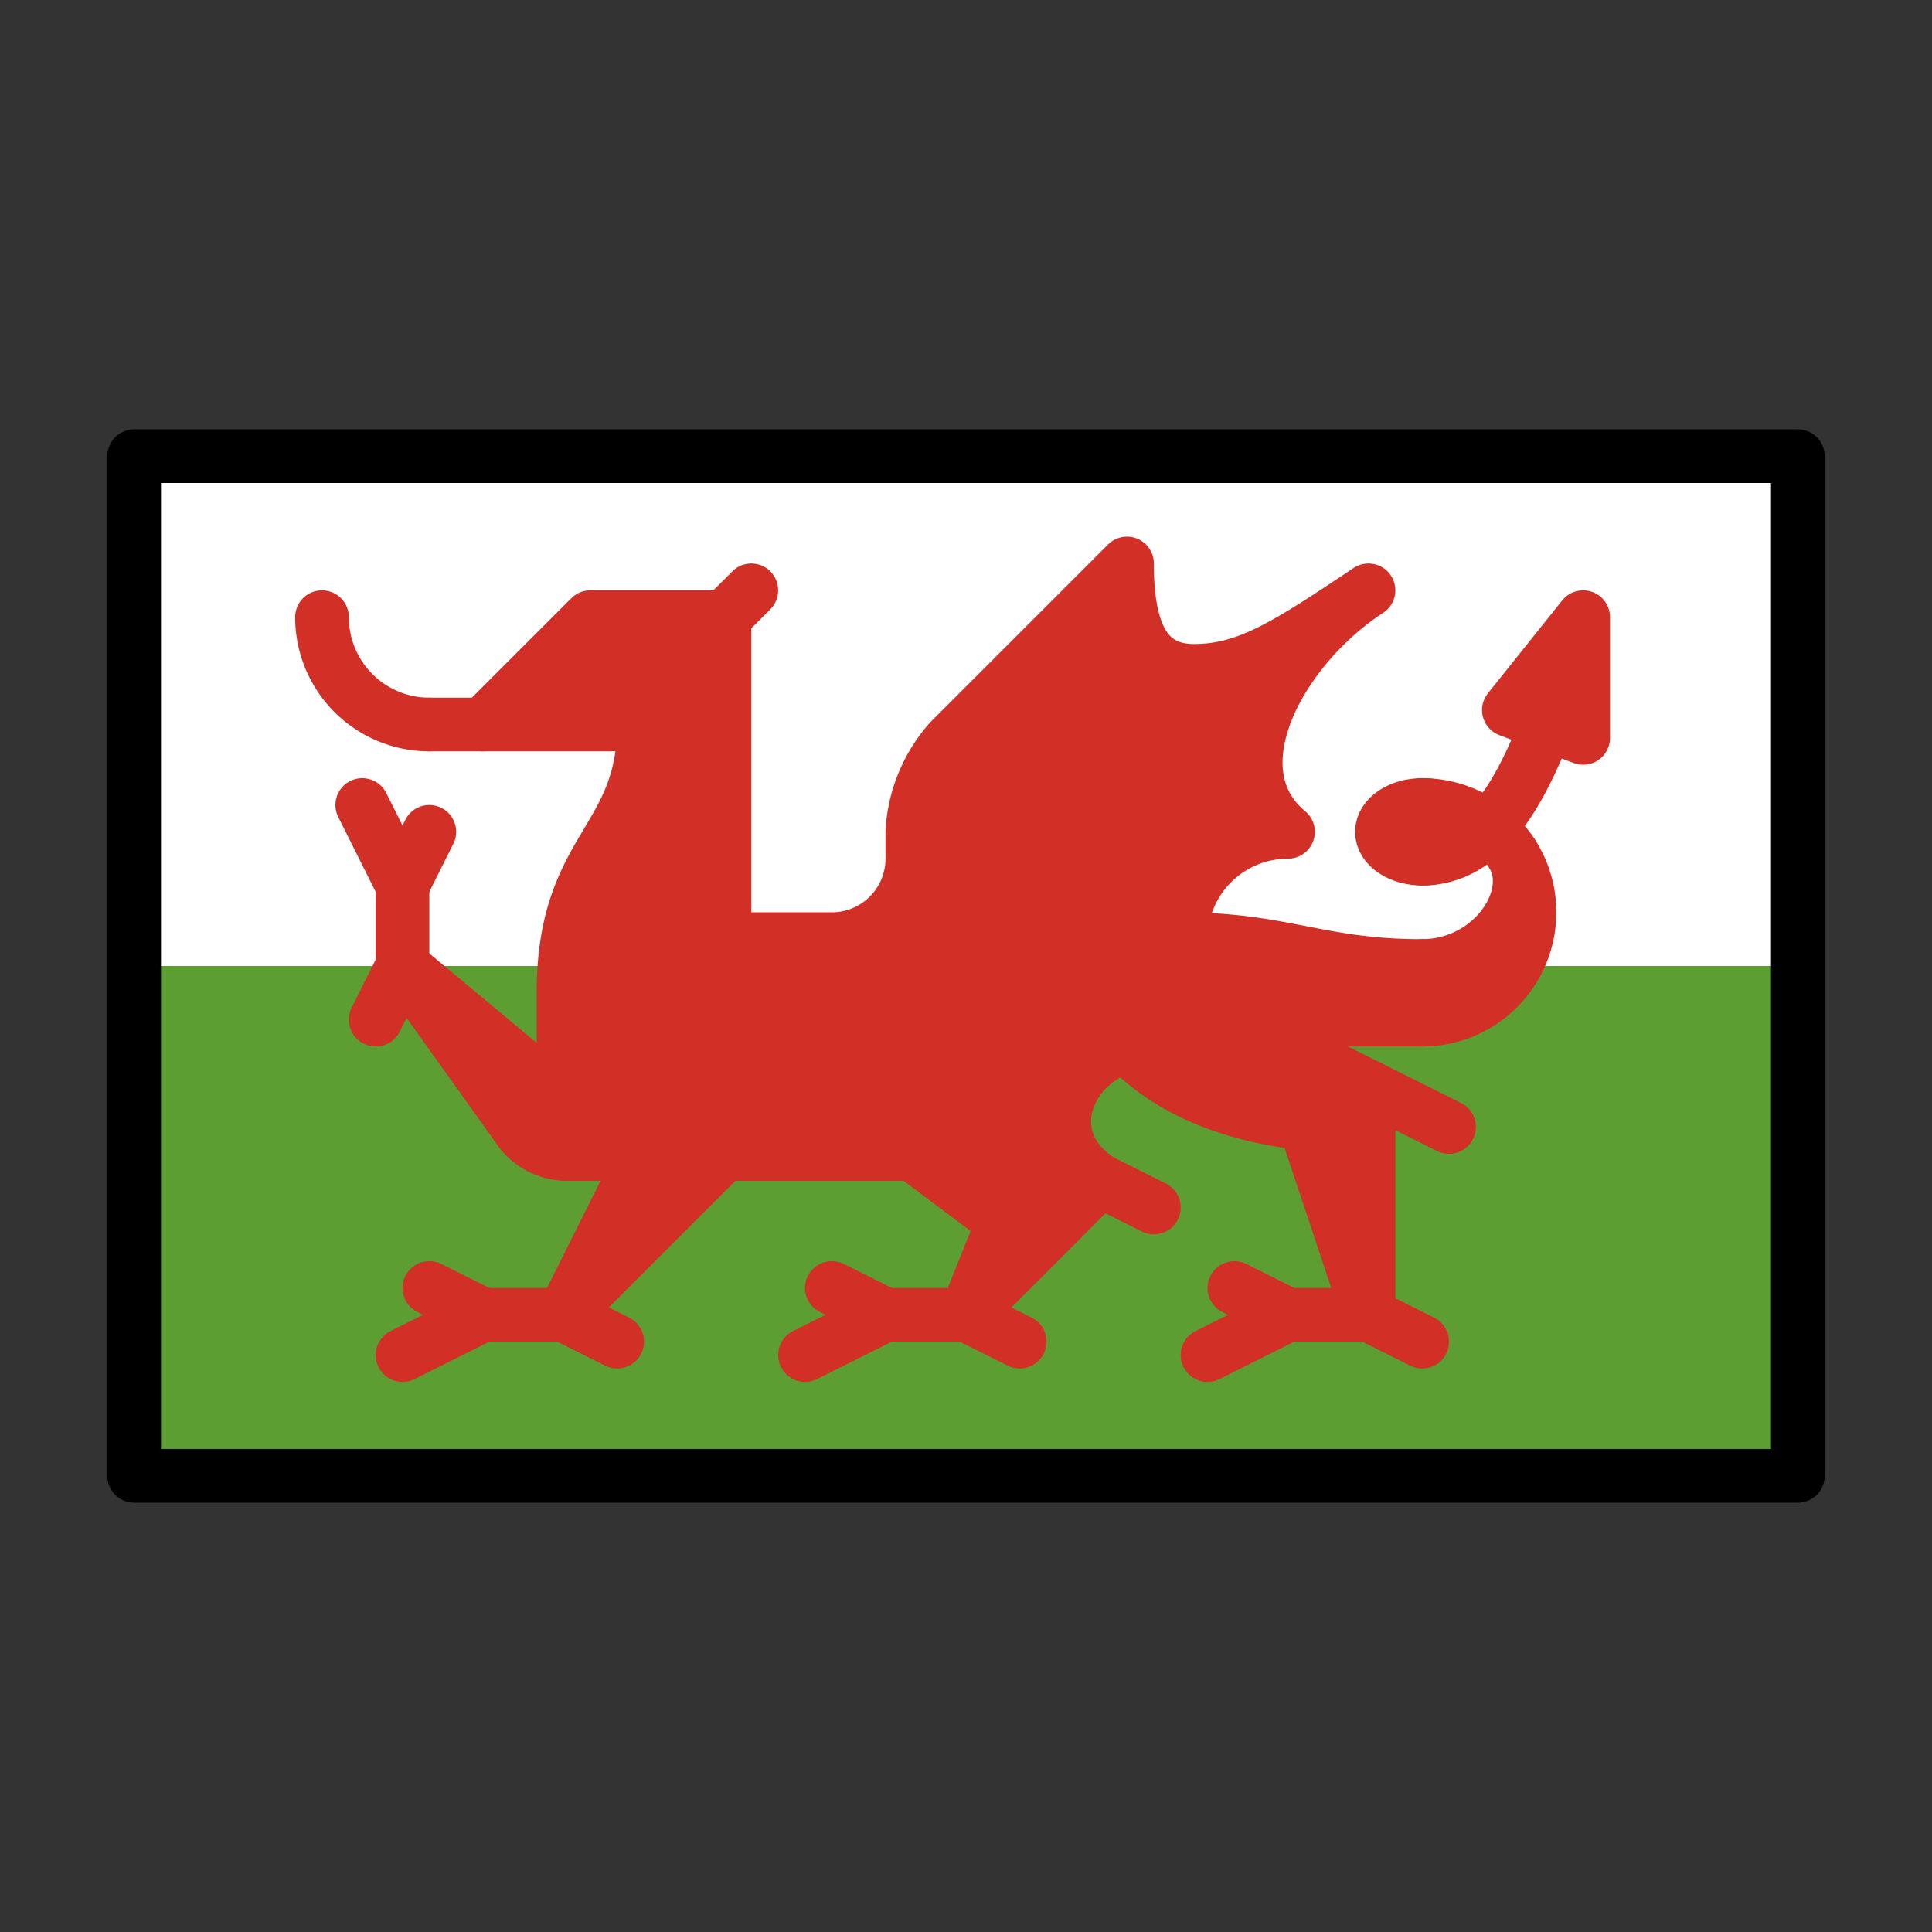 <svg id="emoji" viewBox="0 0 72 72" xmlns="http://www.w3.org/2000/svg">
  <rect x="0" y="0" width="72" height="72" fill="#333333" stroke="none"/>
  <g id="color">
    <rect x="5" y="17" width="62" height="38" fill="#5c9e31"/>
    <rect x="5" y="17" width="62" height="19" fill="#fff"/>
    <polygon fill="#d22f27" stroke="#d22f27" stroke-linecap="round" stroke-linejoin="round" stroke-width="2" points="59 27.5 59 23 56.231 26.462 59 27.5"/>
    <ellipse cx="53" cy="31" rx="1.5" ry="1" fill="none" stroke="#d22f27" stroke-linecap="round" stroke-linejoin="round" stroke-width="2"/>
    <path fill="none" stroke="#d22f27" stroke-linecap="round" stroke-linejoin="round" stroke-width="2" d="M58,26c-1.283,3.724-2.744,6-5,6"/>
    <polyline fill="none" stroke="#d22f27" stroke-linecap="round" stroke-linejoin="round" stroke-width="2" points="53 50 51 49 48 49 45 50.5"/>
    <line x1="48" x2="46" y1="49" y2="48" fill="none" stroke="#d22f27" stroke-linecap="round" stroke-linejoin="round" stroke-width="2"/>
    <line x1="51" x2="48" y1="49" y2="40" fill="none" stroke="#d22f27" stroke-linecap="round" stroke-linejoin="round" stroke-width="2"/>
    <polyline fill="none" stroke="#d22f27" stroke-linecap="round" stroke-linejoin="round" stroke-width="2" points="38 50 36 49 33 49 30 50.5"/>
    <line x1="33" x2="31" y1="49" y2="48" fill="none" stroke="#d22f27" stroke-linecap="round" stroke-linejoin="round" stroke-width="2"/>
    <polyline fill="none" stroke="#d22f27" stroke-linecap="round" stroke-linejoin="round" stroke-width="2" points="23 50 21 49 18 49 15 50.5"/>
    <line x1="18" x2="16" y1="49" y2="48" fill="none" stroke="#d22f27" stroke-linecap="round" stroke-linejoin="round" stroke-width="2"/>
    <line x1="21" x2="27" y1="49" y2="43" fill="none" stroke="#d22f27" stroke-linecap="round" stroke-linejoin="round" stroke-width="2"/>
    <line x1="21" x2="24" y1="49" y2="43" fill="none" stroke="#d22f27" stroke-linecap="round" stroke-linejoin="round" stroke-width="2"/>
    <polyline fill="none" stroke="#d22f27" stroke-linecap="round" stroke-linejoin="round" stroke-width="2" points="14 38 15 36 15 33 13.5 30"/>
    <line x1="15" x2="16" y1="33" y2="31" fill="none" stroke="#d22f27" stroke-linecap="round" stroke-linejoin="round" stroke-width="2"/>
    <line x1="15" x2="21" y1="36" y2="41" fill="none" stroke="#d22f27" stroke-linecap="round" stroke-linejoin="round" stroke-width="2"/>
    <path fill="none" stroke="#d22f27" stroke-linecap="round" stroke-linejoin="round" stroke-width="2" d="M12,23a4,4,0,0,0,4,4"/>
    <line x1="16" x2="18" y1="27" y2="27" fill="none" stroke="#d22f27" stroke-linecap="round" stroke-linejoin="round" stroke-width="2"/>
    <path fill="#d22f27" stroke="#d22f27" stroke-linecap="round" stroke-linejoin="round" stroke-width="2" d="M42,21l-6.586,6.586A5.565,5.565,0,0,0,34,31v1a3,3,0,0,1-3,3H27V23H22l-4,4h6c0,4.403-3,4.543-3,10v6H34l3.385,2.538L36,49l5-5c-2.5-1.619-1.118-4.5,1-5,2.338,2.447,6,3,9,3V40.5L46,38h7V36c-3.857,0-5.143-1-9-1a4,4,0,0,1,4-4c-2.796-2.327-.266-6.872,3-9-3,2-4.5,3-6.5,3-1.745,0-2.5-1.297-2.5-4"/>
    <line x1="41" x2="43" y1="44" y2="45" fill="none" stroke="#d22f27" stroke-linecap="round" stroke-linejoin="round" stroke-width="2"/>
    <line x1="51" x2="51" y1="49" y2="40.5" fill="none" stroke="#d22f27" stroke-linecap="round" stroke-linejoin="round" stroke-width="2"/>
    <line x1="51" x2="54" y1="40.5" y2="42" fill="none" stroke="#d22f27" stroke-linecap="round" stroke-linejoin="round" stroke-width="2"/>
    <path fill="none" stroke="#d22f27" stroke-linecap="round" stroke-linejoin="round" stroke-width="2" d="M53,36c2.591,0,4.327-2.553,3.366-4.162"/>
    <path fill="none" stroke="#d22f27" stroke-linecap="round" stroke-linejoin="round" stroke-width="2" d="M53,30a4,4,0,0,1,0,8"/>
    <line x1="27" x2="28" y1="23" y2="22" fill="none" stroke="#d22f27" stroke-linecap="round" stroke-linejoin="round" stroke-width="2"/>
    <path fill="none" stroke="#d22f27" stroke-linecap="round" stroke-linejoin="round" stroke-width="2" d="M34,43H21a2.189,2.189,0,0,1-1.581-.814L15,36"/>
  </g>
  <g id="line">
    <rect x="5" y="17" width="62" height="38" fill="none" stroke="#000" stroke-linecap="round" stroke-linejoin="round" stroke-width="2"/>
  </g>
</svg>
